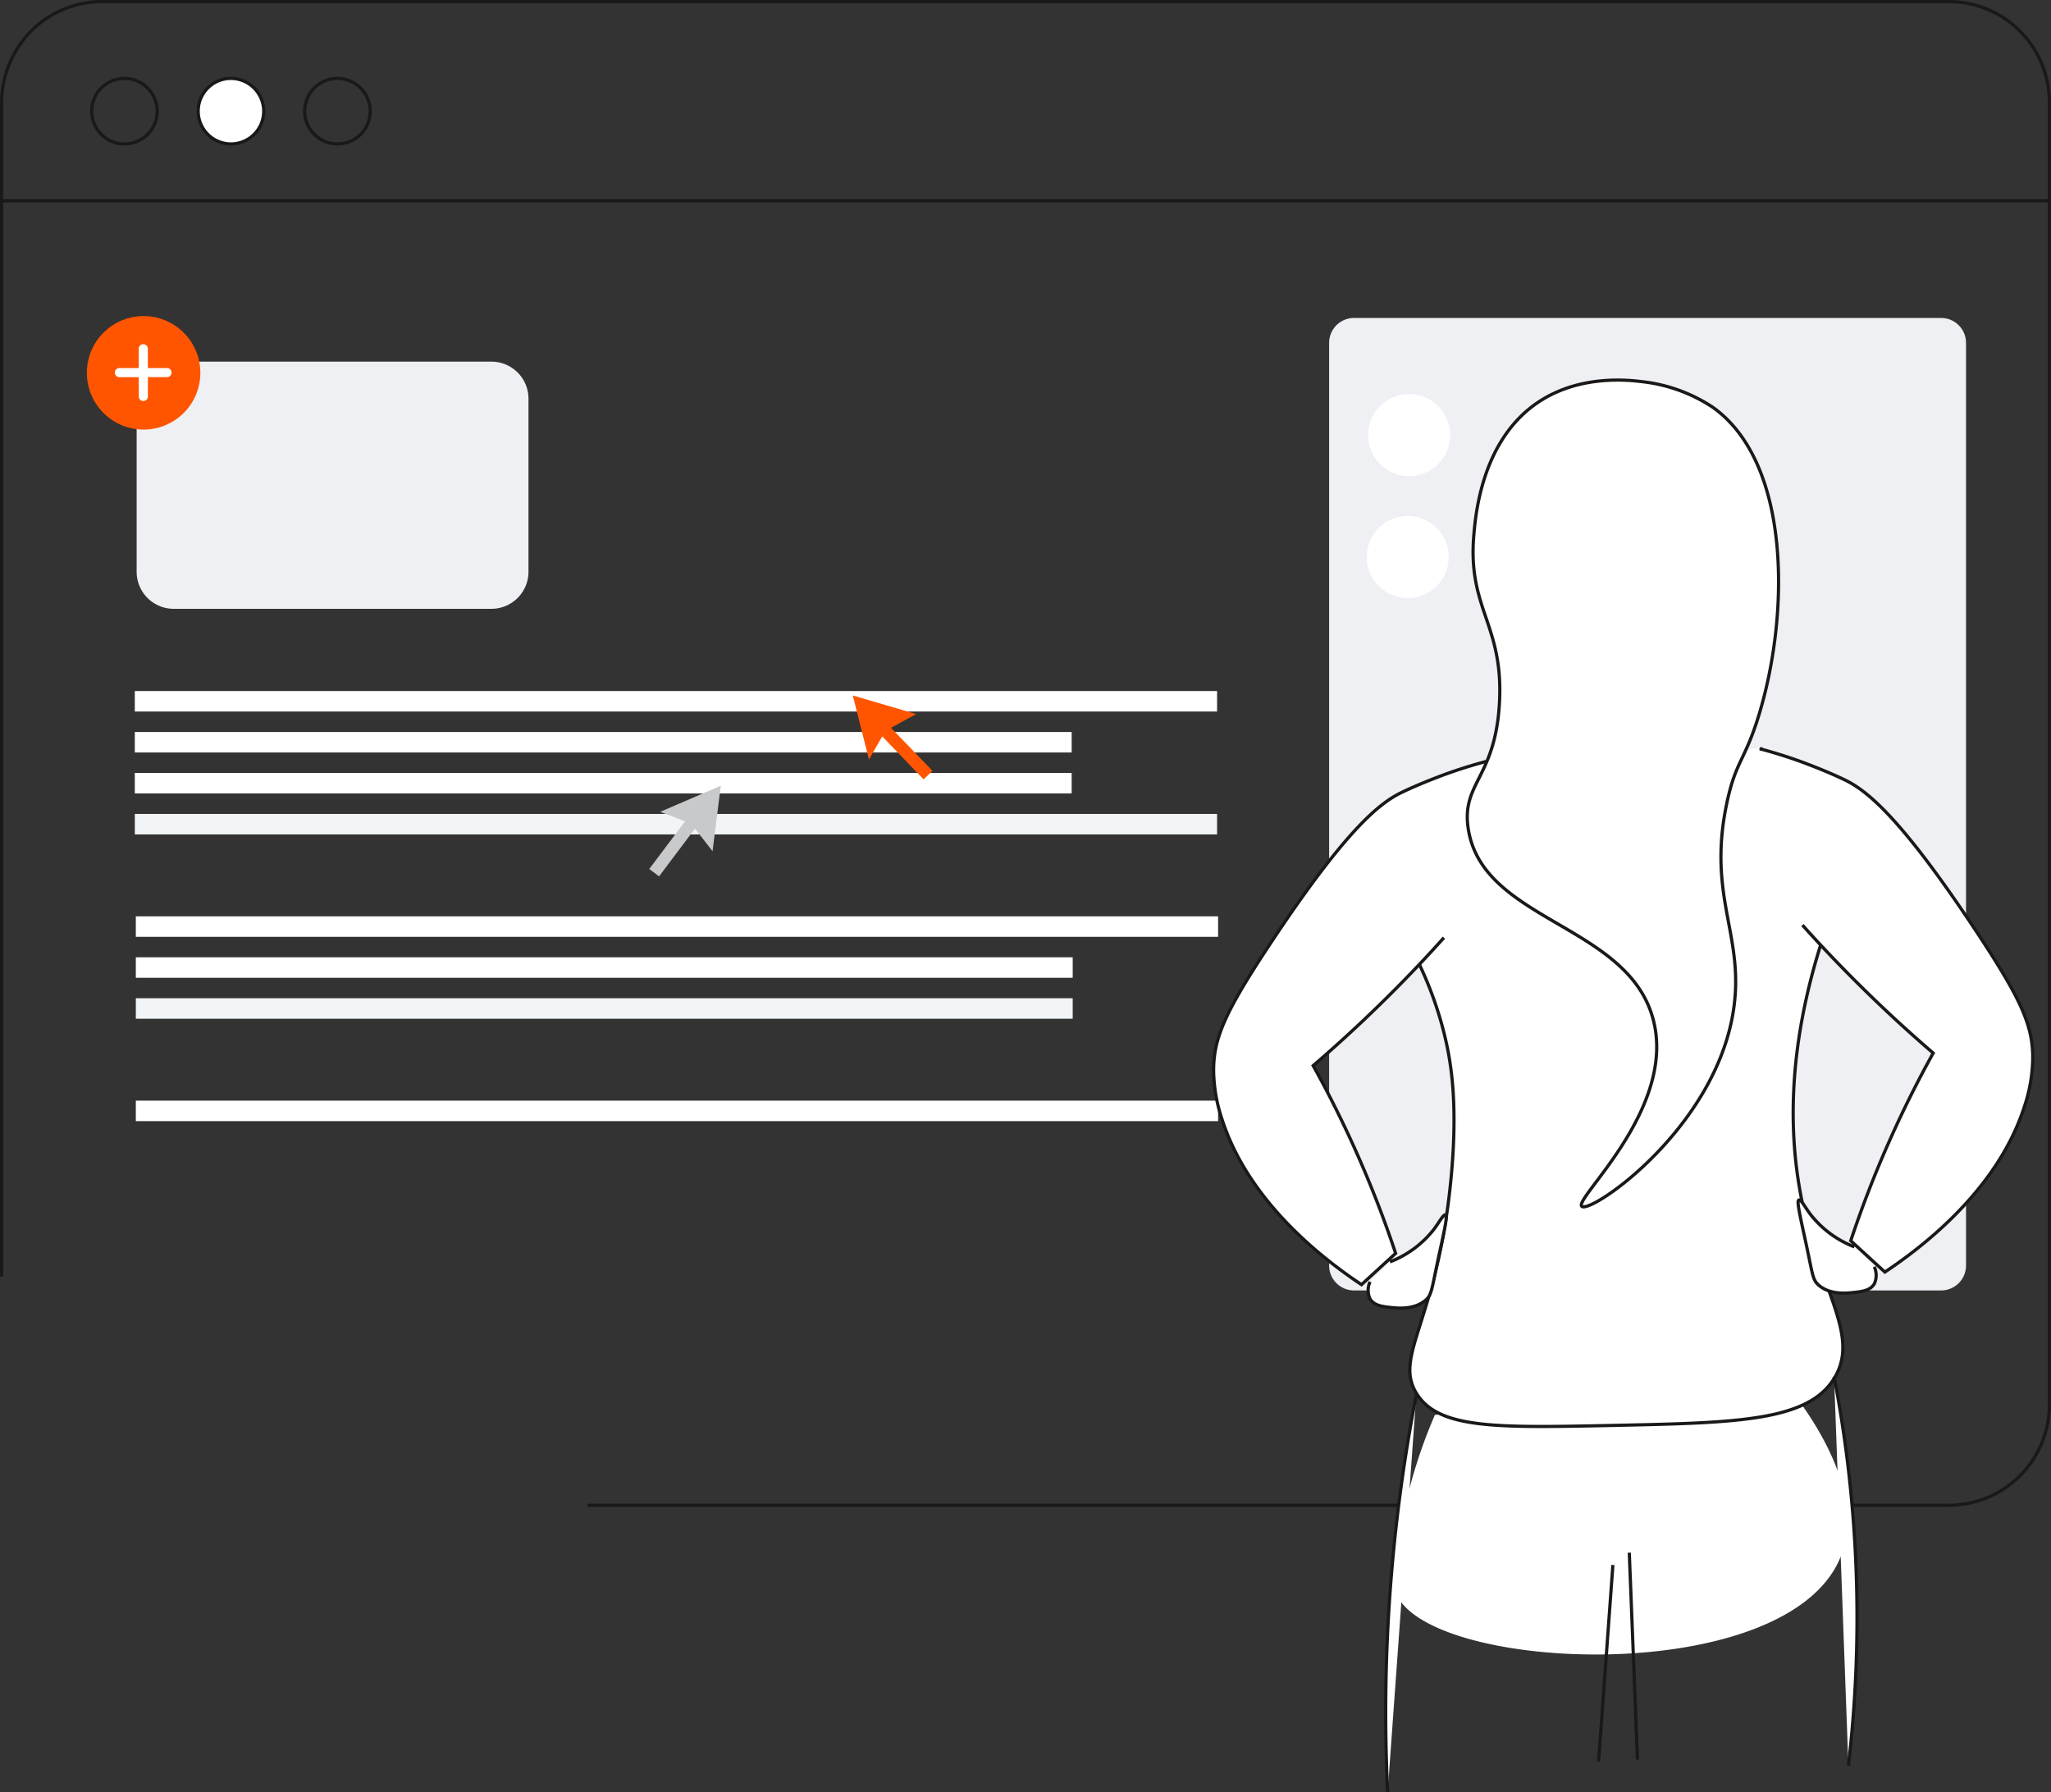<svg xmlns="http://www.w3.org/2000/svg" xmlns:xlink="http://www.w3.org/1999/xlink" width="320.26" height="279.837" viewBox="0 0 320.26 279.837">
  <rect x="0" y="0" width="320.26" height="279.837" fill="#333333" stroke="none"/>
  <defs>
    <clipPath id="clip-path">
      <rect id="Rectangle_2643" data-name="Rectangle 2643" width="320" height="279.706" transform="translate(0.13 0.131)" fill="none"/>
    </clipPath>
  </defs>
  <g id="Fernwartung_mit_TeamViewer" data-name="Fernwartung mit TeamViewer" transform="translate(0 0)">
    <g id="Group_1113" data-name="Group 1113">
      <g id="Group_1117" data-name="Group 1117">
        <line id="Line_618" data-name="Line 618" x2="319.76" transform="translate(0.25 31.353)" fill="none" stroke="#1a1818" stroke-linecap="round" stroke-linejoin="round" stroke-width="0.5"/>
        <path id="Path_4836" data-name="Path 4836" d="M24.551,17.4a5.116,5.116,0,1,1-5.12-5.16h.009a5.142,5.142,0,0,1,5.111,5.16" fill="none" stroke="#1a1818" stroke-width="0.5"/>
        <path id="Path_4838" data-name="Path 4838" d="M.25,199.116V15.958A16.054,16.054,0,0,1,4.855,4.849,15.666,15.666,0,0,1,15.967.25H304.3A15.709,15.709,0,0,1,320.01,15.958V219.294a15.718,15.718,0,0,1-15.709,15.72H91.952" fill="none" stroke="#1a1818" stroke-linecap="round" stroke-linejoin="round" stroke-width="0.5"/>
        <path id="Path_4840" data-name="Path 4840" d="M303.1,201.472H211.431a3.891,3.891,0,0,1-3.891-3.891V53.534a3.891,3.891,0,0,1,3.891-3.891H303.1a3.891,3.891,0,0,1,3.891,3.891V197.581a3.891,3.891,0,0,1-3.891,3.891" fill="#eff0f4"/>
        <path id="Path_4842" data-name="Path 4842" d="M226.436,67.923a6.4,6.4,0,1,1-6.4-6.395h0a6.4,6.4,0,0,1,6.4,6.395" fill="#fff"/>
        <path id="Path_4844" data-name="Path 4844" d="M226.21,86.965a6.4,6.4,0,1,1-6.4-6.395,6.395,6.395,0,0,1,6.4,6.395" fill="#fff"/>
        <path id="Path_4846" data-name="Path 4846" d="M76.737,95.052H27.121a5.786,5.786,0,0,1-5.784-5.783V62.245a5.786,5.786,0,0,1,5.783-5.783H76.737a5.786,5.786,0,0,1,5.785,5.783V89.269a5.787,5.787,0,0,1-5.783,5.783Z" fill="#eff0f4"/>
        <path id="Path_4849" data-name="Path 4849" d="M22.423,49.348a8.861,8.861,0,1,1-8.861,8.862,8.862,8.862,0,0,1,8.861-8.862" fill="#f50"/>
        <path id="Path_4850" data-name="Path 4850" d="M26.1,57.466H23.086V54.45a.709.709,0,0,0-1.418,0v3.016h-3.01a.709.709,0,0,0-.027,1.418h3.043V61.9a.709.709,0,0,0,1.418,0V58.881h3.014a.709.709,0,0,0,0-1.417Z" fill="#fff"/>
        <rect id="Rectangle_2627" data-name="Rectangle 2627" width="168.994" height="3.198" transform="translate(21.209 171.842)" fill="#fff"/>
        <rect id="Rectangle_2628" data-name="Rectangle 2628" width="146.291" height="3.198" transform="translate(21.209 155.854)" fill="#f2f5f7"/>
        <rect id="Rectangle_2631" data-name="Rectangle 2631" width="146.291" height="3.198" transform="translate(21.209 149.459)" fill="#fff"/>
        <rect id="Rectangle_2633" data-name="Rectangle 2633" width="168.994" height="3.198" transform="translate(21.209 143.064)" fill="#fff"/>
        <rect id="Rectangle_2634" data-name="Rectangle 2634" width="168.994" height="3.198" transform="translate(21.049 127.076)" fill="#f2f5f7"/>
        <rect id="Rectangle_2637" data-name="Rectangle 2637" width="146.291" height="3.198" transform="translate(21.049 120.68)" fill="#fff"/>
        <rect id="Rectangle_2639" data-name="Rectangle 2639" width="146.291" height="3.198" transform="translate(21.049 114.285)" fill="#fff"/>
        <rect id="Rectangle_2641" data-name="Rectangle 2641" width="168.994" height="3.198" transform="translate(21.049 107.89)" fill="#fff"/>
        <path id="Path_4852" data-name="Path 4852" d="M41.179,17.4a5.116,5.116,0,1,1-5.12-5.16h.009A5.142,5.142,0,0,1,41.18,17.4" fill="#fff" stroke="#1a1818" stroke-width="0.5"/>
        <path id="Path_4856" data-name="Path 4856" d="M57.806,17.4a5.116,5.116,0,1,1-5.12-5.16h.009a5.142,5.142,0,0,1,5.112,5.16" fill="none" stroke="#1a1818" stroke-width="0.5"/>
      </g>
    </g>
    <path id="Path_4859" data-name="Path 4859" d="M134.423,113.578l1.262,5,2.075-3.608,6.459,6.711,1.382-1.331-6.471-6.722,3.927-2.146-4.948-1.451-4.948-1.451Z" fill="#f50"/>
    <path id="Path_4863" data-name="Path 4863" d="M107.82,124.71l-4.734,2.041,3.893,1.474-5.6,7.446,1.534,1.153,5.607-7.459,2.743,3.535.645-5.116.645-5.116Z" fill="#c7c9cb"/>
    <g id="Group_1115" data-name="Group 1115">
      <g id="Group_1114" data-name="Group 1114" clip-path="url(#clip-path)">
        <path id="Path_4866" data-name="Path 4866" d="M230.427,122.827a75.729,75.729,0,0,0-4.477,15.988c-.87,5.289-1.306,7.934-.64,9.593,4.489,11.173,50.567,13.622,57.877-4.8,4.038-10.173-5.247-22.94-8.314-26.86" fill="#fff"/>
        <path id="Path_4867" data-name="Path 4867" d="M230.427,122.827a75.729,75.729,0,0,0-4.477,15.988c-.87,5.289-1.306,7.934-.64,9.593,4.489,11.173,50.567,13.622,57.877-4.8,4.038-10.173-5.247-22.94-8.314-26.86" fill="none" stroke="#1a1818" stroke-width="0.5"/>
        <path id="Path_4869" data-name="Path 4869" d="M224.055,220.915a77.487,77.487,0,0,0-5.27,17.515c-1.013,5.791-1.52,8.687-.713,10.5,5.43,12.2,60.575,14.6,69.222-5.588,4.776-11.151-6.4-25.061-10.092-29.332" fill="#fff"/>
        <path id="Path_4871" data-name="Path 4871" d="M219.035,145.727a57.551,57.551,0,0,1,6.66,16.429c.924,3.97,1.965,10.4.888,21.758-2.135,22.521-9.124,27.8-5.329,33.747,3.479,5.452,12.534,5.263,30.639,4.884,19.449-.407,30.615-.64,34.634-7.549,3.731-6.411-1.929-13.013-4.884-26.2-2.337-10.428-3.078-25.4,4-45.291" fill="#fff" stroke="#1a1818" stroke-width="0.5"/>
        <path id="Path_4874" data-name="Path 4874" d="M232.133,118.863c-1.387.367-3.394.941-5.773,1.776,0,0-4.118,1.446-7.548,3.108-3.463,1.678-8.764,5.935-20.427,23.534-7.183,10.842-8.906,14.872-8.88,19.982a24.77,24.77,0,0,0,1.334,7.549c4.231,13.1,16.19,22.048,21.757,25.753l5.329-4.884c-1.654-4.971-3.693-10.341-6.217-15.985-2.17-4.854-4.426-9.3-6.66-13.321,4.328-3.719,8.8-7.851,13.321-12.433q3.764-3.816,7.1-7.549" fill="#fff" stroke="#1a1818" stroke-width="0.5"/>
        <path id="Path_4876" data-name="Path 4876" d="M274.783,116.9c1.386.367,3.393.941,5.772,1.776,0,0,4.118,1.446,7.548,3.108,3.463,1.678,8.764,5.935,20.427,23.534,7.184,10.842,8.906,14.872,8.88,19.982a24.771,24.771,0,0,1-1.334,7.549c-4.231,13.1-16.19,22.048-21.757,25.753l-5.329-4.884c1.655-4.971,3.692-10.341,6.217-15.985,2.17-4.854,4.426-9.3,6.66-13.321-4.328-3.719-8.8-7.851-13.321-12.433q-3.764-3.816-7.1-7.549" fill="#fff" stroke="#1a1818" stroke-width="0.5"/>
        <path id="Path_4880" data-name="Path 4880" d="M213.928,200.121a3.167,3.167,0,0,0,0,2.664c.619,1.052,1.947,1.2,3.108,1.332,1.145.13,3.743.427,5.551-1.11,1.051-.893.94-1.74,2.22-7.548.96-4.357,1.2-5.655.888-5.773s-.93,1.086-1.776,2.22a16.056,16.056,0,0,1-6.883,5.107" fill="#fff" stroke="#1a1818" stroke-width="0.5"/>
        <path id="Path_4883" data-name="Path 4883" d="M292.666,197.78a3.167,3.167,0,0,1,0,2.664c-.619,1.052-1.947,1.2-3.108,1.332-1.145.13-3.743.427-5.551-1.11-1.051-.893-.94-1.74-2.22-7.548-.96-4.357-1.2-5.655-.888-5.773s.93,1.086,1.776,2.22a16.056,16.056,0,0,0,6.883,5.107" fill="#fff" stroke="#1a1818" stroke-width="0.5"/>
        <path id="Path_4885" data-name="Path 4885" d="M256.333,59.584c-1.853-.227-9.462-1.158-15.985,3.108-8.937,5.844-9.934,17.582-10.214,20.87-.986,11.614,4.679,13.886,4,26.2-.649,11.707-5.924,12.432-4.885,19.538,2.134,14.574,24.824,14.919,28.863,29.75,3.821,14.035-12.552,28.22-11.1,29.306,1.568,1.174,23.046-13.649,23.978-33.746.453-9.785-4.191-15.891-1.332-29.307,1.37-6.43,2.746-6.478,4.884-13.321,4.861-15.561,5.322-39.568-7.1-48.4a25.024,25.024,0,0,0-11.1-4" fill="#fff" stroke="#1a1818" stroke-width="0.5"/>
        <path id="Path_4889" data-name="Path 4889" d="M221.154,217.8a259.494,259.494,0,0,0-4.477,62.034" fill="#fff" stroke="#1a1818" stroke-width="0.5"/>
        <path id="Path_4891" data-name="Path 4891" d="M286.386,214.919a199.525,199.525,0,0,1,2.238,60.755" fill="#fff" stroke="#1a1818" stroke-width="0.5"/>
        <line id="Line_619" data-name="Line 619" x1="2.238" y2="30.697" transform="translate(249.613 244.337)" fill="#fff"/>
        <line id="Line_620" data-name="Line 620" x1="2.238" y2="30.697" transform="translate(249.613 244.337)" fill="none" stroke="#1a1818" stroke-width="0.5"/>
        <path id="Path_4894" data-name="Path 4894" d="M254.41,242.418q.639,16.147,1.279,32.3" fill="#fff"/>
        <path id="Path_4895" data-name="Path 4895" d="M254.41,242.418q.639,16.147,1.279,32.3" fill="none" stroke="#1a1818" stroke-width="0.5"/>
      </g>
    </g>
  </g>
</svg>
